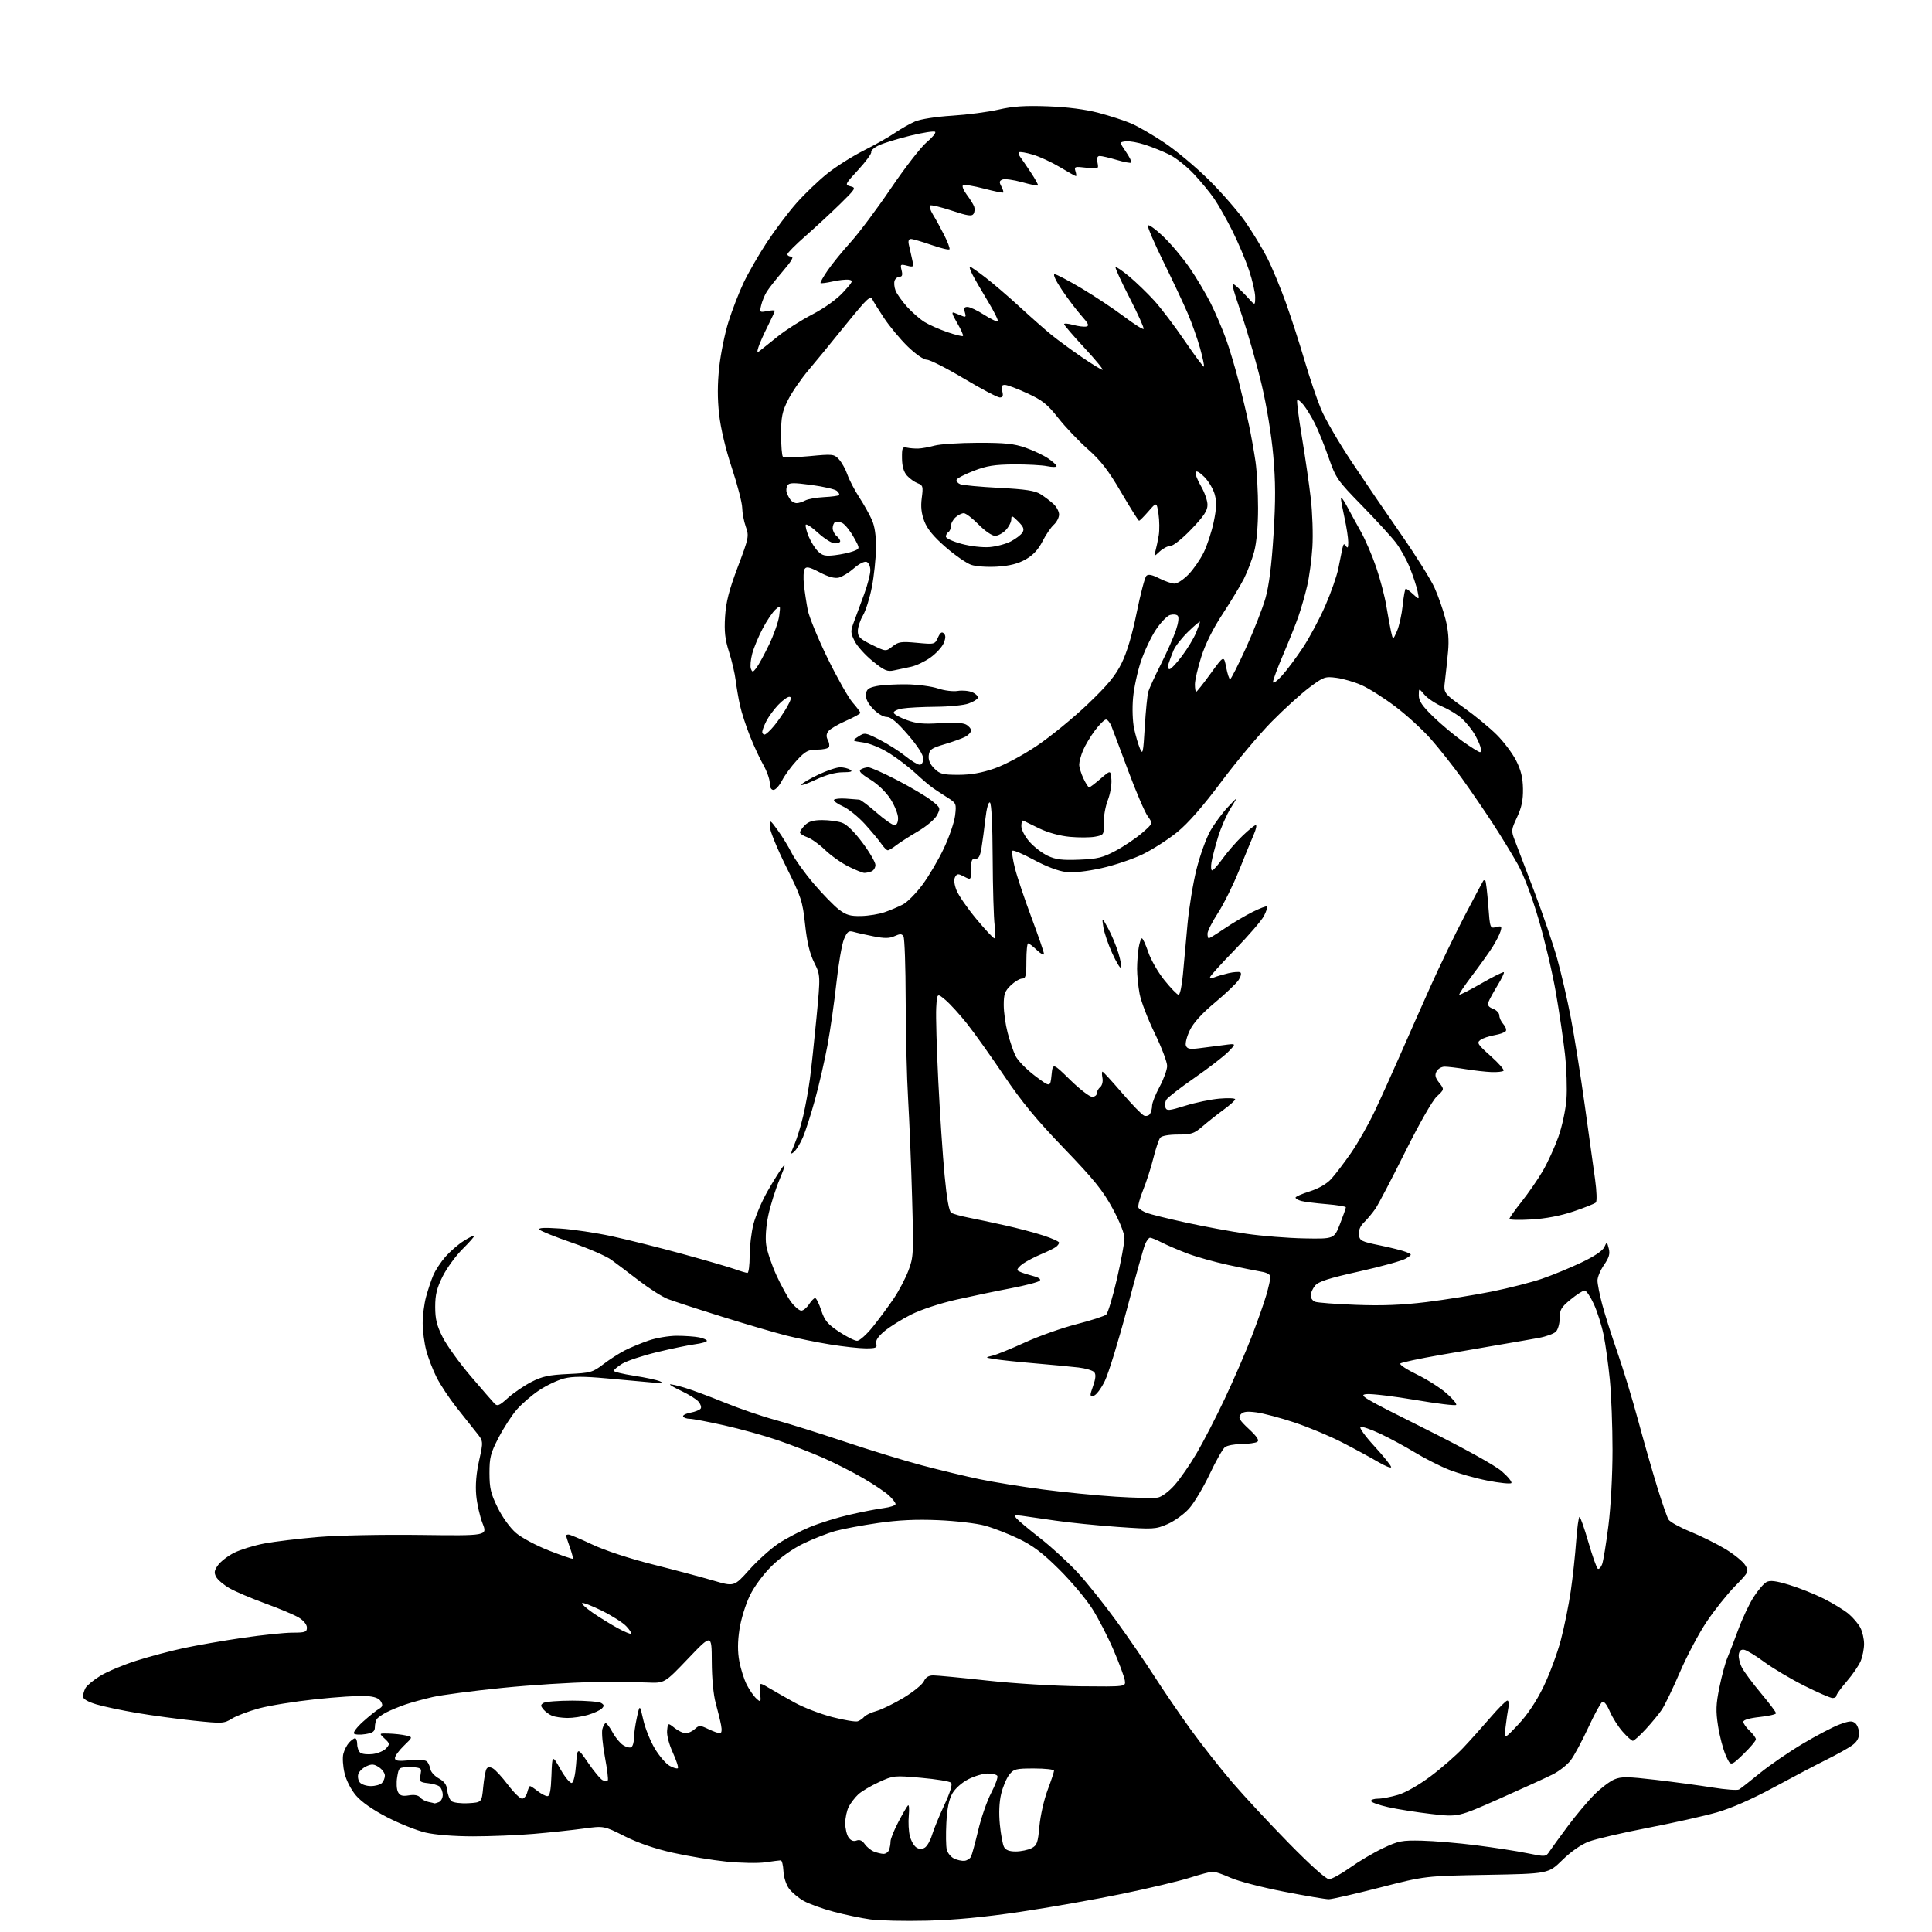 <?xml version="1.0" encoding="UTF-8" standalone="no"?>
<svg 
  version="1.1" 
  xmlns="http://www.w3.org/2000/svg" 
  xmlns:xlink="http://www.w3.org/1999/xlink" 
  xmlns:svg="http://www.w3.org/2000/svg"
  xmlns:rdf="http://www.w3.org/1999/02/22-rdf-syntax-ns#"
  xmlns:cc="http://creativecommons.org/ns#"
  xmlns:dc="http://purl.org/dc/elements/1.1/"
  viewBox="0 0 768 768"
  width="768"
  height="768"
>
<style>svg {background-color: white; }</style>"
<path stroke="none" fill="black" fill-rule="evenodd" d="M368.50,763.50C359.70,763.72 349.57,763.49 346.00,763.00C342.43,762.51 335.84,761.13 331.37,759.94C326.90,758.76 321.55,756.82 319.47,755.64C317.39,754.46 314.78,752.27 313.66,750.77C312.50,749.20 311.54,746.20 311.43,743.77C311.31,741.42 310.83,739.51 310.36,739.52C309.89,739.53 307.14,739.88 304.25,740.30C301.37,740.72 294.39,740.60 288.75,740.02C283.11,739.44 273.55,737.86 267.50,736.51C260.34,734.91 253.63,732.61 248.28,729.92C240.07,725.78 240.07,725.78 231.78,726.91C227.23,727.53 218.32,728.48 212.00,729.01C205.68,729.55 194.88,729.98 188.00,729.98C180.40,729.97 173.00,729.38 169.12,728.47C165.62,727.64 158.75,724.90 153.86,722.37C148.27,719.49 143.70,716.30 141.56,713.80C139.56,711.46 137.67,707.80 136.97,704.89C136.32,702.18 136.10,698.74 136.47,697.23C136.85,695.73 137.87,693.71 138.73,692.75C139.60,691.79 140.69,691.00 141.15,691.00C141.62,691.00 142.00,692.07 142.00,693.38C142.00,694.69 142.56,696.20 143.25,696.74C143.94,697.28 146.16,697.51 148.19,697.26C150.22,697.00 152.61,695.99 153.50,695.00C155.02,693.33 154.97,693.05 152.88,691.10C150.62,689.00 150.62,689.00 154.56,689.12C156.73,689.18 159.77,689.52 161.31,689.87C164.13,690.50 164.13,690.50 160.56,693.95C158.60,695.84 157.00,698.04 157.00,698.84C157.00,699.99 158.18,700.17 162.96,699.74C166.86,699.38 169.24,699.60 169.85,700.35C170.36,700.98 170.95,702.36 171.14,703.42C171.34,704.47 172.85,706.08 174.50,706.99C176.67,708.19 177.59,709.51 177.81,711.75C177.98,713.46 178.73,715.36 179.48,715.98C180.23,716.61 183.21,716.97 186.17,716.81C191.50,716.50 191.50,716.50 192.08,710.43C192.40,707.09 192.99,703.82 193.39,703.17C193.89,702.37 194.69,702.30 195.90,702.95C196.88,703.47 199.57,706.40 201.88,709.45C204.18,712.50 206.72,715.00 207.51,715.00C208.31,715.00 209.24,713.88 209.59,712.50C209.93,711.12 210.43,710.00 210.70,710.00C210.97,710.00 212.33,710.90 213.73,712.00C215.13,713.10 216.87,714.00 217.59,714.00C218.56,714.00 219.00,711.79 219.21,705.75C219.50,697.50 219.50,697.50 222.80,703.32C224.61,706.52 226.64,708.96 227.30,708.74C228.01,708.50 228.70,705.53 229.00,701.42C229.50,694.50 229.50,694.50 233.83,700.81C236.21,704.28 238.82,707.38 239.62,707.69C240.43,707.99 241.32,708.02 241.60,707.74C241.88,707.46 241.37,703.30 240.47,698.50C239.57,693.71 239.11,688.71 239.44,687.39C239.77,686.08 240.38,685.00 240.79,685.00C241.21,685.00 242.42,686.63 243.50,688.62C244.57,690.62 246.45,692.91 247.68,693.71C248.91,694.51 250.38,694.88 250.96,694.53C251.53,694.17 252.00,692.58 252.00,690.99C252.00,689.40 252.52,685.71 253.16,682.80C254.32,677.50 254.32,677.50 255.70,683.61C256.45,686.97 258.52,692.13 260.29,695.07C262.05,698.02 264.71,701.11 266.19,701.94C267.67,702.77 269.14,703.19 269.46,702.88C269.77,702.56 268.87,699.77 267.45,696.67C265.94,693.37 265.00,689.74 265.19,687.92C265.50,684.80 265.50,684.80 268.16,686.90C269.62,688.05 271.61,689.00 272.58,689.00C273.55,689.00 275.18,688.25 276.19,687.33C277.92,685.76 278.27,685.76 281.56,687.33C283.49,688.25 285.56,689.00 286.16,689.00C286.86,689.00 287.04,687.82 286.64,685.75C286.30,683.96 285.34,680.04 284.51,677.03C283.60,673.75 282.98,667.16 282.95,660.53C282.90,649.50 282.90,649.50 273.54,659.31C264.18,669.12 264.18,669.12 257.34,668.83C253.58,668.67 243.75,668.60 235.50,668.69C227.25,668.78 211.05,669.81 199.50,670.98C187.95,672.15 175.58,673.78 172.02,674.59C168.45,675.41 163.58,676.74 161.19,677.55C158.80,678.37 155.42,679.76 153.67,680.65C151.93,681.55 150.17,682.78 149.77,683.39C149.36,684.00 149.02,685.45 149.02,686.62C149.00,688.29 148.21,688.87 145.27,689.34C143.22,689.68 141.18,689.58 140.74,689.14C140.29,688.69 141.88,686.56 144.28,684.41C146.67,682.26 149.50,679.98 150.57,679.35C152.13,678.43 152.29,677.85 151.40,676.35C150.62,675.04 148.87,674.41 145.40,674.18C142.70,674.01 133.75,674.59 125.50,675.47C117.25,676.35 107.13,677.98 103.02,679.09C98.91,680.21 94.05,682.04 92.22,683.17C89.04,685.14 88.39,685.17 77.20,684.01C70.76,683.34 60.55,681.96 54.50,680.94C48.45,679.92 41.14,678.37 38.25,677.50C34.90,676.49 33.00,675.37 33.00,674.40C33.00,673.56 33.44,672.04 33.98,671.03C34.53,670.02 37.17,667.84 39.86,666.18C42.54,664.53 48.96,661.83 54.12,660.18C59.28,658.54 67.78,656.27 73.00,655.15C78.22,654.03 88.80,652.19 96.50,651.06C104.20,649.93 113.09,649.01 116.25,649.01C121.35,649.00 122.00,648.77 122.00,646.99C122.00,645.79 120.70,644.18 118.79,643.02C117.03,641.95 111.07,639.43 105.54,637.43C100.02,635.42 93.60,632.69 91.27,631.36C88.94,630.03 86.53,628.00 85.92,626.84C85.02,625.16 85.17,624.24 86.70,622.13C87.75,620.68 90.63,618.48 93.10,617.24C95.58,616.00 100.95,614.34 105.05,613.56C109.15,612.79 118.80,611.62 126.50,610.98C134.38,610.32 152.14,609.96 167.14,610.16C193.78,610.50 193.78,610.50 191.83,605.58C190.77,602.87 189.63,597.87 189.31,594.47C188.93,590.34 189.31,585.72 190.45,580.59C192.16,572.90 192.16,572.90 189.33,569.39C187.77,567.46 184.19,562.95 181.37,559.36C178.55,555.78 175.04,550.46 173.56,547.54C172.09,544.62 170.24,539.82 169.45,536.87C168.67,533.92 168.02,529.02 168.02,526.00C168.02,522.98 168.63,518.25 169.37,515.50C170.12,512.75 171.40,508.89 172.24,506.93C173.07,504.96 175.25,501.65 177.08,499.56C178.92,497.47 182.16,494.66 184.30,493.31C186.44,491.96 188.34,491.01 188.54,491.20C188.73,491.39 186.65,493.77 183.91,496.49C181.18,499.20 177.61,504.10 175.97,507.37C173.64,512.04 173.00,514.65 173.00,519.50C173.00,524.37 173.63,526.94 175.98,531.59C177.62,534.84 182.61,541.77 187.07,547.00C191.54,552.23 195.80,557.14 196.54,557.91C197.70,559.12 198.48,558.80 201.91,555.70C204.12,553.70 208.31,550.85 211.21,549.35C215.55,547.12 218.18,546.55 225.91,546.19C234.77,545.77 235.57,545.55 239.81,542.32C242.28,540.43 246.12,537.96 248.35,536.82C250.58,535.68 254.86,533.91 257.86,532.88C260.86,531.84 265.89,531.00 269.03,531.00C272.18,531.00 276.16,531.28 277.88,531.62C279.59,531.97 281.00,532.59 281.00,533.00C281.00,533.41 278.86,534.03 276.25,534.37C273.64,534.72 266.81,536.14 261.07,537.53C255.34,538.92 249.15,540.98 247.32,542.11C245.50,543.24 244.00,544.50 244.00,544.91C244.00,545.32 247.64,546.21 252.09,546.89C256.54,547.57 261.15,548.56 262.34,549.09C263.92,549.79 263.01,549.91 259.00,549.55C255.97,549.28 247.95,548.55 241.16,547.93C231.91,547.09 227.67,547.10 224.25,547.96C221.73,548.59 217.26,550.71 214.32,552.66C211.38,554.61 207.37,558.08 205.40,560.36C203.43,562.63 200.18,567.65 198.19,571.50C195.01,577.64 194.56,579.38 194.57,585.60C194.58,591.58 195.09,593.75 197.83,599.31C199.74,603.18 202.76,607.35 205.14,609.39C207.37,611.30 213.27,614.44 218.29,616.40C223.30,618.35 227.53,619.80 227.71,619.63C227.88,619.45 227.34,617.39 226.51,615.03C225.68,612.68 225.00,610.58 225.00,610.37C225.00,610.17 225.46,610.00 226.02,610.00C226.58,610.00 230.81,611.78 235.43,613.96C240.46,616.34 250.15,619.53 259.66,621.93C268.37,624.13 279.18,627.01 283.67,628.33C291.84,630.72 291.84,630.72 297.86,624.00C301.17,620.30 306.39,615.61 309.45,613.57C312.52,611.54 318.15,608.59 321.97,607.01C325.80,605.43 332.88,603.23 337.71,602.12C342.55,601.01 348.64,599.82 351.25,599.49C353.86,599.15 356.00,598.43 356.00,597.89C356.00,597.35 354.82,595.81 353.38,594.48C351.94,593.14 347.33,590.05 343.13,587.60C338.93,585.15 331.72,581.49 327.09,579.46C322.47,577.44 314.37,574.30 309.09,572.49C303.82,570.68 294.27,568.03 287.88,566.60C281.49,565.17 275.33,564.00 274.19,564.00C273.05,564.00 271.87,563.60 271.57,563.11C271.27,562.62 272.57,561.93 274.47,561.57C276.37,561.21 278.21,560.46 278.56,559.90C278.91,559.33 278.48,558.08 277.60,557.11C276.72,556.14 273.75,554.29 271.00,553.00C268.25,551.71 266.15,550.51 266.33,550.33C266.51,550.15 269.06,550.72 272.00,551.59C274.94,552.47 282.10,555.12 287.92,557.50C293.74,559.88 302.77,562.98 308.00,564.40C313.23,565.82 325.60,569.69 335.50,573.01C345.40,576.33 359.35,580.60 366.50,582.50C373.65,584.40 384.00,586.89 389.50,588.03C395.00,589.17 406.25,590.99 414.50,592.08C422.75,593.17 435.80,594.46 443.50,594.95C451.20,595.44 458.75,595.59 460.27,595.30C461.86,594.99 464.73,592.85 466.98,590.28C469.15,587.82 473.08,582.14 475.71,577.65C478.34,573.17 483.37,563.42 486.87,556.00C490.37,548.58 495.15,537.55 497.49,531.50C499.83,525.45 502.47,517.96 503.37,514.85C504.27,511.74 505.00,508.49 505.00,507.64C505.00,506.62 503.71,505.88 501.25,505.48C499.19,505.14 493.23,503.93 488.00,502.79C482.77,501.65 475.65,499.65 472.16,498.34C468.68,497.02 464.08,495.06 461.95,493.98C459.82,492.89 457.67,492.00 457.16,492.00C456.66,492.00 455.75,493.24 455.14,494.75C454.53,496.26 451.30,507.83 447.96,520.46C444.61,533.09 440.67,545.91 439.19,548.96C437.71,552.01 435.72,554.64 434.77,554.82C433.16,555.12 433.15,554.84 434.53,550.93C435.56,547.98 435.70,546.34 434.98,545.47C434.41,544.78 431.59,543.94 428.72,543.60C425.85,543.26 418.11,542.53 411.53,541.97C404.95,541.41 397.75,540.65 395.53,540.29C391.50,539.62 391.50,539.62 394.50,538.91C396.15,538.52 402.00,536.14 407.50,533.62C413.00,531.11 422.23,527.84 428.00,526.37C433.77,524.89 439.06,523.18 439.74,522.56C440.43,521.95 442.33,515.61 443.98,508.47C445.63,501.34 446.98,494.06 446.99,492.29C447.00,490.34 445.14,485.65 442.25,480.33C438.38,473.21 434.81,468.80 422.98,456.51C412.02,445.14 406.14,438.00 399.04,427.47C393.86,419.79 387.28,410.54 384.40,406.91C381.53,403.29 377.67,399.06 375.84,397.51C372.50,394.70 372.50,394.70 372.16,400.60C371.97,403.84 372.35,417.01 372.99,429.85C373.63,442.69 374.75,459.51 375.49,467.23C376.38,476.66 377.26,481.55 378.16,482.11C378.90,482.57 381.98,483.43 385.00,484.02C388.02,484.61 394.55,486.00 399.50,487.10C404.45,488.19 411.31,490.01 414.75,491.13C418.19,492.25 421.00,493.52 421.00,493.96C421.00,494.40 420.44,495.17 419.75,495.69C419.06,496.20 416.48,497.47 414.00,498.51C411.52,499.54 408.26,501.24 406.74,502.27C405.22,503.31 404.20,504.51 404.47,504.95C404.74,505.39 407.07,506.28 409.63,506.93C412.77,507.72 413.97,508.43 413.29,509.11C412.73,509.67 407.60,511.01 401.89,512.10C396.18,513.18 386.42,515.22 380.21,516.62C373.74,518.08 366.06,520.61 362.21,522.55C358.52,524.40 353.78,527.35 351.67,529.10C349.03,531.29 347.99,532.86 348.33,534.14C348.75,535.76 348.21,536.00 344.16,536.00C341.60,535.99 335.23,535.30 330.00,534.45C324.77,533.61 316.90,532.00 312.50,530.89C308.10,529.77 296.62,526.41 287.00,523.40C277.38,520.40 267.70,517.24 265.50,516.39C263.30,515.54 258.18,512.29 254.11,509.17C250.05,506.05 245.07,502.29 243.03,500.81C241.00,499.33 233.97,496.27 227.42,494.01C220.87,491.76 215.06,489.42 214.50,488.83C213.79,488.05 216.13,487.92 222.70,488.36C227.76,488.69 236.99,490.08 243.20,491.42C249.42,492.77 261.93,495.90 271.00,498.38C280.07,500.86 289.47,503.59 291.88,504.44C294.28,505.30 296.64,506.00 297.13,506.00C297.61,506.00 298.00,502.94 298.00,499.21C298.00,495.48 298.69,489.77 299.53,486.53C300.38,483.29 302.88,477.46 305.09,473.57C307.30,469.68 309.98,465.38 311.04,464.00C312.42,462.20 312.10,463.55 309.91,468.82C308.23,472.85 306.20,479.32 305.39,483.21C304.50,487.50 304.18,492.08 304.58,494.88C304.94,497.42 306.77,502.84 308.64,506.93C310.51,511.01 313.17,515.85 314.57,517.68C315.96,519.51 317.74,521.00 318.53,521.00C319.31,521.00 320.69,519.88 321.59,518.50C322.49,517.12 323.59,516.00 324.03,516.00C324.48,516.00 325.57,518.20 326.46,520.89C327.81,524.96 329.00,526.38 333.53,529.39C336.52,531.37 339.76,533.00 340.73,533.00C341.71,532.99 344.52,530.47 347.00,527.38C349.48,524.29 353.17,519.29 355.22,516.27C357.27,513.25 359.91,508.24 361.09,505.14C363.14,499.74 363.20,498.48 362.57,476.00C362.21,463.07 361.49,445.52 360.99,437.00C360.48,428.48 360.04,410.70 360.02,397.50C359.99,384.30 359.60,372.91 359.14,372.20C358.48,371.16 357.79,371.14 355.63,372.12C353.57,373.06 351.63,373.08 347.23,372.21C344.08,371.59 340.49,370.79 339.25,370.42C337.35,369.87 336.76,370.33 335.49,373.37C334.66,375.36 333.31,383.17 332.49,390.74C331.66,398.31 330.07,409.45 328.95,415.50C327.82,421.55 325.60,431.25 324.00,437.04C322.41,442.84 320.24,449.60 319.19,452.06C318.14,454.52 316.52,457.15 315.61,457.91C314.15,459.12 314.17,458.76 315.82,454.89C316.85,452.48 318.42,447.35 319.31,443.50C320.21,439.65 321.39,433.12 321.94,429.00C322.50,424.88 323.67,413.89 324.56,404.60C326.17,387.69 326.17,387.69 323.64,382.60C321.86,379.01 320.80,374.54 320.04,367.50C319.04,358.18 318.52,356.62 312.48,344.48C308.92,337.31 306.00,330.16 306.00,328.58C306.00,325.72 306.03,325.74 309.21,330.10C310.97,332.52 313.46,336.59 314.74,339.14C316.02,341.68 319.96,347.16 323.49,351.30C327.03,355.45 331.52,360.06 333.48,361.55C336.39,363.77 337.99,364.24 342.37,364.14C345.30,364.07 349.52,363.38 351.74,362.59C353.96,361.81 357.19,360.44 358.92,359.54C360.65,358.65 364.14,355.12 366.68,351.71C369.22,348.29 373.05,341.79 375.19,337.25C377.34,332.72 379.35,326.83 379.67,324.17C380.22,319.52 380.11,319.26 376.87,317.20C375.02,316.03 372.38,314.29 371.00,313.35C369.62,312.41 366.48,309.74 364.00,307.42C361.52,305.10 356.87,301.54 353.64,299.50C350.24,297.35 345.87,295.53 343.20,295.15C338.60,294.49 338.60,294.49 341.21,292.78C343.72,291.13 344.00,291.18 349.65,294.05C352.87,295.69 357.45,298.60 359.83,300.51C362.21,302.43 364.80,304.00 365.58,304.00C366.42,304.00 367.00,303.00 367.00,301.56C367.00,300.01 364.78,296.54 360.91,292.06C356.57,287.03 354.14,285.00 352.46,285.00C351.10,285.00 348.81,283.63 347.03,281.75C344.98,279.58 344.05,277.67 344.23,276.01C344.45,273.98 345.24,273.38 348.50,272.72C350.70,272.28 356.07,271.97 360.43,272.03C364.80,272.10 370.39,272.84 372.87,273.68C375.39,274.53 378.85,274.96 380.75,274.65C382.61,274.35 385.24,274.61 386.59,275.22C387.95,275.84 388.89,276.83 388.70,277.42C388.51,278.02 386.81,279.04 384.92,279.69C383.04,280.35 377.23,280.92 372.00,280.95C366.77,280.99 360.80,281.30 358.71,281.65C356.61,282.00 355.08,282.77 355.28,283.39C355.47,284.00 357.85,285.30 360.57,286.27C364.42,287.65 367.30,287.91 373.72,287.47C378.83,287.12 382.71,287.31 383.97,287.99C385.09,288.58 386.00,289.65 386.00,290.37C386.00,291.08 384.99,292.20 383.75,292.86C382.51,293.52 378.80,294.86 375.50,295.84C370.28,297.38 369.46,297.95 369.19,300.28C368.97,302.10 369.68,303.77 371.39,305.48C373.61,307.70 374.76,308.00 380.97,308.00C385.93,308.00 390.20,307.25 395.27,305.49C399.47,304.03 406.60,300.22 412.26,296.40C417.63,292.78 426.67,285.38 432.35,279.96C440.35,272.32 443.40,268.63 445.89,263.57C447.99,259.31 450.06,252.35 451.85,243.52C453.37,236.08 455.09,229.51 455.68,228.92C456.45,228.15 457.92,228.43 460.84,229.92C463.08,231.06 465.82,232.00 466.91,232.00C468.01,232.00 470.50,230.35 472.45,228.34C474.41,226.33 477.13,222.39 478.51,219.58C479.88,216.77 481.67,211.32 482.47,207.48C483.58,202.21 483.68,199.54 482.89,196.59C482.31,194.44 480.45,191.29 478.75,189.60C476.87,187.72 475.51,186.98 475.26,187.71C475.04,188.37 476.02,190.88 477.43,193.29C478.84,195.70 480.00,199.02 480.00,200.67C480.00,202.99 478.56,205.18 473.62,210.33C470.06,214.06 466.39,217.00 465.31,217.00C464.25,217.00 462.32,217.99 461.02,219.20C458.66,221.39 458.66,221.39 459.33,218.95C459.70,217.60 460.28,214.83 460.62,212.80C460.96,210.76 460.91,206.93 460.52,204.30C459.79,199.50 459.79,199.50 456.54,203.25C454.75,205.31 453.07,207.00 452.79,207.00C452.52,207.00 449.32,201.92 445.69,195.71C440.58,186.98 437.58,183.10 432.43,178.55C428.77,175.32 423.48,169.75 420.67,166.17C416.38,160.71 414.39,159.13 408.34,156.33C404.38,154.50 400.38,153.00 399.46,153.00C398.17,153.00 397.93,153.58 398.41,155.50C398.89,157.40 398.65,158.00 397.41,158.00C396.51,158.00 390.12,154.62 383.21,150.50C376.29,146.37 369.65,143.00 368.45,143.00C367.17,143.00 364.02,140.82 360.85,137.75C357.87,134.86 353.58,129.70 351.31,126.27C349.04,122.85 346.95,119.47 346.66,118.77C346.31,117.92 345.22,118.51 343.32,120.58C341.77,122.27 337.46,127.45 333.75,132.08C330.04,136.71 324.53,143.43 321.50,147.00C318.48,150.57 314.76,155.97 313.25,159.00C310.92,163.65 310.50,165.76 310.50,172.66C310.50,177.15 310.82,181.15 311.21,181.54C311.60,181.94 316.32,181.84 321.70,181.33C331.06,180.44 331.55,180.49 333.49,182.59C334.60,183.79 336.12,186.51 336.85,188.63C337.59,190.76 339.70,194.82 341.54,197.65C343.39,200.49 345.66,204.54 346.59,206.65C347.74,209.25 348.27,212.94 348.21,218.00C348.16,222.12 347.43,229.04 346.58,233.38C345.74,237.71 344.14,242.80 343.02,244.68C341.91,246.57 341.00,249.34 341.00,250.85C341.00,253.17 341.83,253.99 346.57,256.31C352.13,259.04 352.13,259.04 354.78,256.96C357.13,255.11 358.26,254.95 364.51,255.53C371.53,256.19 371.60,256.17 372.84,253.45C373.75,251.45 374.40,251.00 375.19,251.79C375.99,252.59 375.96,253.66 375.11,255.69C374.46,257.24 372.08,259.81 369.83,261.41C367.58,263.01 364.11,264.65 362.12,265.06C360.13,265.46 357.11,266.11 355.40,266.49C352.73,267.09 351.57,266.60 346.90,262.82C343.93,260.41 340.70,256.82 339.72,254.83C338.05,251.43 338.04,250.95 339.58,246.86C340.49,244.46 342.29,239.57 343.59,236.00C344.89,232.43 345.96,228.25 345.97,226.72C345.99,225.15 345.35,223.69 344.50,223.36C343.64,223.03 341.52,224.09 339.48,225.88C337.55,227.58 334.85,229.25 333.49,229.59C331.81,230.01 329.35,229.35 325.86,227.52C321.77,225.38 320.55,225.11 319.87,226.17C319.41,226.90 319.28,229.75 319.58,232.50C319.89,235.25 320.57,239.75 321.10,242.50C321.64,245.25 325.18,253.87 328.98,261.66C332.79,269.44 337.27,277.38 338.95,279.29C340.63,281.20 342.00,283.05 342.00,283.39C342.00,283.74 339.41,285.16 336.25,286.55C333.09,287.93 329.95,289.79 329.29,290.67C328.44,291.80 328.38,292.84 329.08,294.16C329.64,295.19 329.82,296.48 329.49,297.02C329.15,297.56 327.04,298.00 324.79,298.00C321.26,298.00 320.15,298.58 316.75,302.25C314.58,304.59 311.94,308.19 310.88,310.25C309.83,312.31 308.29,314.00 307.48,314.00C306.54,314.00 306.00,313.01 305.99,311.25C305.98,309.74 304.84,306.52 303.46,304.10C302.08,301.69 299.68,296.51 298.12,292.60C296.56,288.70 294.79,283.25 294.18,280.50C293.56,277.75 292.79,273.25 292.45,270.50C292.12,267.75 290.92,262.63 289.80,259.13C288.22,254.19 287.86,251.05 288.23,245.13C288.60,239.29 289.78,234.66 293.28,225.38C297.68,213.71 297.80,213.11 296.47,209.38C295.71,207.25 295.07,203.88 295.04,201.90C295.02,199.91 293.17,192.79 290.94,186.06C288.45,178.55 286.49,170.33 285.87,164.75C285.17,158.50 285.18,152.63 285.91,145.93C286.49,140.58 288.15,132.44 289.60,127.85C291.05,123.26 293.74,116.30 295.59,112.39C297.44,108.49 301.59,101.29 304.80,96.39C308.02,91.50 313.31,84.48 316.57,80.78C319.83,77.09 325.38,71.77 328.89,68.97C332.40,66.17 338.93,62.05 343.39,59.81C347.85,57.57 353.42,54.42 355.76,52.81C358.10,51.20 361.70,49.17 363.76,48.28C365.93,47.35 372.11,46.38 378.50,45.98C384.55,45.60 392.88,44.51 397.00,43.55C402.68,42.24 407.41,41.93 416.50,42.26C424.31,42.55 431.35,43.45 436.67,44.85C441.16,46.03 447.01,47.93 449.66,49.07C452.31,50.20 458.22,53.62 462.79,56.67C467.37,59.71 475.28,66.32 480.38,71.35C485.48,76.38 492.03,83.88 494.92,88.00C497.81,92.12 501.78,98.65 503.74,102.50C505.69,106.35 509.03,114.38 511.16,120.34C513.29,126.31 516.64,136.66 518.60,143.34C520.56,150.03 523.49,158.71 525.12,162.63C526.75,166.55 532.25,176.00 537.33,183.63C542.41,191.26 551.30,204.30 557.09,212.61C562.87,220.92 568.80,230.40 570.27,233.68C571.74,236.95 573.69,242.52 574.59,246.05C575.73,250.51 576.05,254.46 575.63,258.98C575.30,262.57 574.75,267.75 574.41,270.50C573.79,275.50 573.79,275.50 581.91,281.32C586.38,284.51 592.28,289.38 595.03,292.13C597.78,294.88 601.22,299.46 602.67,302.31C604.60,306.11 605.34,309.12 605.41,313.57C605.48,318.06 604.86,321.00 603.05,324.87C600.68,329.95 600.66,330.23 602.24,334.30C603.13,336.61 606.60,345.70 609.94,354.50C613.29,363.30 617.35,375.23 618.98,381.00C620.60,386.77 623.08,397.49 624.47,404.80C625.87,412.12 628.34,427.64 629.96,439.30C631.58,450.96 633.43,464.25 634.07,468.83C634.72,473.53 634.85,477.54 634.37,478.02C633.89,478.48 629.90,480.08 625.50,481.56C620.31,483.31 614.43,484.43 608.75,484.76C603.94,485.05 600.00,484.94 600.00,484.53C600.00,484.12 602.20,481.02 604.89,477.64C607.57,474.26 611.34,468.80 613.27,465.50C615.19,462.20 617.96,456.15 619.43,452.06C620.93,447.86 622.35,441.33 622.68,437.03C623.00,432.86 622.73,424.73 622.09,418.97C621.44,413.21 619.81,402.16 618.46,394.42C617.11,386.67 614.03,373.62 611.61,365.42C608.92,356.28 605.70,347.79 603.29,343.50C601.13,339.65 596.73,332.45 593.51,327.50C590.30,322.55 584.76,314.45 581.20,309.50C577.64,304.55 572.04,297.46 568.76,293.74C565.47,290.02 559.12,284.22 554.64,280.84C550.16,277.46 544.17,273.65 541.32,272.39C538.47,271.12 533.97,269.80 531.31,269.45C526.73,268.84 526.18,269.03 520.49,273.29C517.20,275.75 510.45,281.88 505.50,286.90C500.55,291.92 491.55,302.65 485.50,310.75C478.18,320.54 472.33,327.24 468.00,330.76C464.43,333.67 458.28,337.62 454.35,339.55C450.41,341.47 442.99,343.98 437.85,345.11C431.89,346.43 426.76,346.98 423.70,346.63C420.77,346.29 415.83,344.42 411.01,341.82C406.66,339.47 402.83,337.84 402.48,338.19C402.13,338.54 402.57,341.68 403.46,345.16C404.34,348.65 407.31,357.47 410.04,364.77C412.77,372.06 415.00,378.56 415.00,379.20C415.00,379.85 413.74,379.16 412.20,377.69C410.65,376.21 409.08,375.00 408.70,375.00C408.31,375.00 408.00,378.15 408.00,382.00C408.00,387.91 407.74,389.00 406.30,389.00C405.37,389.00 403.35,390.21 401.80,391.69C399.45,393.94 399.00,395.19 399.00,399.48C399.00,402.28 399.69,407.22 400.53,410.45C401.37,413.68 402.77,417.82 403.64,419.66C404.52,421.50 407.99,425.08 411.36,427.62C417.50,432.24 417.50,432.24 418.00,427.37C418.50,422.50 418.50,422.50 425.39,429.25C429.18,432.96 433.12,436.00 434.14,436.00C435.16,436.00 436.00,435.38 436.00,434.62C436.00,433.86 436.61,432.74 437.36,432.12C438.13,431.47 438.51,429.91 438.24,428.49C437.98,427.12 437.99,426.00 438.26,426.00C438.54,426.00 442.02,429.80 446.01,434.44C449.99,439.09 453.95,443.15 454.80,443.48C455.65,443.80 456.71,443.49 457.15,442.78C457.60,442.08 457.98,440.60 457.98,439.50C457.99,438.40 459.33,435.02 460.96,432.00C462.59,428.98 463.94,425.26 463.96,423.74C463.98,422.22 461.76,416.37 459.02,410.73C456.28,405.10 453.58,398.07 453.02,395.11C452.46,392.15 452.00,387.65 452.01,385.11C452.02,382.58 452.30,378.81 452.64,376.75C452.98,374.69 453.56,373.00 453.92,373.00C454.29,373.00 455.43,375.48 456.46,378.50C457.48,381.53 460.39,386.57 462.91,389.70C465.44,392.83 467.95,395.42 468.50,395.45C469.05,395.48 469.82,391.90 470.22,387.50C470.62,383.10 471.43,374.10 472.04,367.50C472.64,360.90 474.26,351.00 475.64,345.50C477.02,340.00 479.50,333.14 481.14,330.26C482.79,327.38 485.95,323.11 488.16,320.76C492.19,316.50 492.19,316.50 489.22,321.25C487.59,323.86 485.33,329.03 484.19,332.75C483.06,336.46 481.89,340.96 481.59,342.75C481.29,344.54 481.41,346.00 481.86,346.00C482.30,346.00 484.19,343.86 486.07,341.26C487.94,338.65 491.47,334.60 493.92,332.26C496.36,329.91 498.73,328.00 499.19,328.00C499.65,328.00 499.29,329.69 498.39,331.75C497.49,333.81 494.86,340.23 492.55,346.00C490.23,351.77 486.46,359.38 484.17,362.91C481.88,366.43 480.00,370.14 480.00,371.16C480.00,372.17 480.23,373.00 480.51,373.00C480.79,373.00 483.61,371.25 486.76,369.12C489.92,366.98 494.91,364.02 497.85,362.55C500.79,361.07 503.41,360.08 503.67,360.34C503.93,360.60 503.38,362.29 502.45,364.10C501.52,365.90 496.31,371.95 490.88,377.53C485.44,383.11 481.00,388.03 481.00,388.45C481.00,388.87 481.79,388.89 482.75,388.49C483.71,388.09 486.22,387.36 488.31,386.86C490.41,386.37 492.54,386.22 493.05,386.53C493.57,386.85 493.26,388.20 492.36,389.57C491.47,390.93 487.24,394.97 482.95,398.54C477.77,402.86 474.43,406.55 472.98,409.54C471.78,412.02 471.08,414.77 471.42,415.66C471.92,416.95 472.97,417.16 476.77,416.68C479.37,416.36 483.75,415.79 486.50,415.43C491.50,414.76 491.50,414.76 488.31,418.05C486.56,419.85 480.53,424.52 474.90,428.42C469.27,432.31 464.22,436.23 463.68,437.11C463.13,438.00 462.95,439.43 463.28,440.28C463.80,441.64 464.75,441.55 471.19,439.54C475.21,438.28 481.31,437.02 484.75,436.72C488.19,436.43 491.00,436.54 491.00,436.98C491.00,437.41 488.93,439.28 486.40,441.13C483.87,442.98 480.11,445.96 478.03,447.75C474.68,450.64 473.59,451.00 468.25,451.00C464.66,451.00 461.83,451.50 461.22,452.25C460.66,452.94 459.43,456.58 458.49,460.34C457.56,464.10 455.70,469.86 454.37,473.14C453.03,476.42 452.22,479.55 452.57,480.11C452.91,480.67 454.39,481.58 455.85,482.15C457.31,482.71 464.35,484.45 471.50,486.01C478.65,487.57 489.46,489.56 495.53,490.45C501.59,491.33 511.91,492.15 518.45,492.28C530.35,492.50 530.35,492.50 532.67,486.54C533.95,483.26 535.00,480.29 535.00,479.93C535.00,479.58 531.51,479.01 527.25,478.66C522.99,478.31 518.49,477.74 517.25,477.40C516.01,477.05 515.00,476.45 515.00,476.07C515.00,475.68 517.54,474.56 520.64,473.59C524.16,472.48 527.38,470.62 529.18,468.65C530.77,466.92 534.31,462.27 537.04,458.33C539.77,454.39 543.99,446.96 546.42,441.83C548.85,436.70 553.39,426.65 556.52,419.50C559.65,412.35 565.13,399.98 568.70,392.00C572.27,384.02 578.37,371.43 582.25,364.00C586.13,356.57 589.46,350.31 589.65,350.08C589.84,349.85 590.20,349.87 590.45,350.11C590.69,350.36 591.21,354.74 591.60,359.85C592.29,369.06 592.32,369.14 594.73,368.53C596.89,367.99 597.08,368.18 596.48,370.21C596.11,371.47 594.66,374.30 593.27,376.50C591.87,378.70 588.25,383.77 585.21,387.77C582.18,391.76 579.88,395.19 580.10,395.39C580.32,395.59 584.29,393.56 588.93,390.89C593.57,388.22 597.56,386.23 597.80,386.47C598.04,386.70 596.91,389.06 595.30,391.70C593.69,394.34 592.07,397.30 591.70,398.28C591.22,399.59 591.70,400.32 593.52,401.01C594.88,401.53 596.00,402.71 596.00,403.65C596.00,404.58 596.72,406.14 597.60,407.11C598.48,408.08 598.92,409.31 598.59,409.85C598.26,410.39 596.23,411.12 594.09,411.49C591.94,411.85 589.42,412.71 588.48,413.39C586.95,414.51 587.37,415.17 592.57,419.80C595.76,422.64 598.06,425.27 597.68,425.65C597.31,426.02 595.15,426.26 592.88,426.17C590.61,426.08 586.00,425.56 582.63,425.01C579.26,424.46 575.50,424.01 574.29,424.01C573.07,424.00 571.61,424.85 571.06,425.89C570.28,427.35 570.52,428.40 572.11,430.41C574.17,433.04 574.17,433.04 571.17,435.84C569.40,437.50 564.19,446.63 558.53,457.99C553.23,468.63 547.95,478.72 546.79,480.42C545.63,482.11 543.61,484.55 542.29,485.84C540.70,487.39 539.99,489.07 540.19,490.80C540.48,493.22 541.11,493.54 548.50,495.05C552.90,495.95 557.60,497.14 558.95,497.69C561.40,498.69 561.40,498.69 558.95,500.25C557.60,501.11 549.30,503.42 540.50,505.38C528.10,508.14 524.11,509.43 522.75,511.08C521.79,512.26 521.00,514.02 521.00,515.00C521.00,515.98 521.79,517.09 522.75,517.47C523.71,517.84 531.02,518.40 539.00,518.70C549.39,519.10 557.33,518.78 567.00,517.60C574.42,516.68 586.12,514.80 592.99,513.42C599.86,512.03 608.86,509.73 612.99,508.31C617.12,506.89 624.14,504.00 628.58,501.89C633.66,499.49 637.06,497.21 637.72,495.78C638.77,493.50 638.77,493.50 639.50,496.28C640.07,498.42 639.63,499.92 637.62,502.83C636.18,504.91 635.01,507.71 635.02,509.05C635.03,510.40 635.87,514.65 636.89,518.50C637.91,522.35 640.62,530.90 642.92,537.50C645.22,544.10 648.92,556.25 651.15,564.50C653.37,572.75 656.78,584.65 658.72,590.96C660.65,597.26 662.71,603.16 663.28,604.07C663.85,604.99 667.76,607.15 671.98,608.87C676.19,610.59 682.46,613.71 685.91,615.79C689.35,617.88 692.88,620.75 693.75,622.17C695.29,624.72 695.22,624.86 689.67,630.55C686.56,633.73 681.51,640.07 678.44,644.64C675.37,649.20 670.58,658.24 667.79,664.72C665.00,671.20 661.76,677.91 660.60,679.62C659.44,681.34 656.57,684.83 654.22,687.37C651.88,689.92 649.56,692.00 649.08,692.00C648.60,692.00 646.77,690.36 645.01,688.35C643.24,686.35 640.95,682.72 639.91,680.29C638.74,677.55 637.59,676.14 636.89,676.57C636.27,676.95 633.75,681.59 631.30,686.88C628.85,692.17 625.73,697.97 624.36,699.76C622.99,701.56 619.77,704.09 617.19,705.38C614.61,706.67 605.11,711.01 596.07,715.02C579.64,722.32 579.64,722.32 569.07,721.10C563.26,720.43 555.46,719.20 551.75,718.36C548.04,717.52 545.00,716.43 545.00,715.92C545.00,715.41 546.27,715.00 547.82,715.00C549.37,715.00 552.94,714.32 555.76,713.48C558.77,712.59 564.11,709.53 568.69,706.10C572.99,702.88 578.78,697.83 581.57,694.87C584.37,691.92 589.26,686.46 592.45,682.75C595.64,679.04 598.68,676.00 599.20,676.00C599.73,676.00 599.92,677.24 599.62,678.75C599.32,680.26 598.81,683.75 598.49,686.50C597.90,691.50 597.90,691.50 603.54,685.50C607.23,681.58 610.70,676.38 613.56,670.50C615.96,665.55 619.06,657.23 620.44,652.00C621.82,646.77 623.60,638.00 624.40,632.50C625.20,627.00 626.16,618.11 626.54,612.75C626.93,607.39 627.52,603.00 627.88,603.00C628.23,603.00 629.82,607.52 631.41,613.04C633.01,618.56 634.69,623.31 635.16,623.60C635.62,623.88 636.39,623.08 636.87,621.81C637.34,620.54 638.47,613.65 639.37,606.50C640.32,598.99 641.00,586.29 641.00,576.42C641.00,567.03 640.52,554.43 639.93,548.42C639.34,542.42 638.23,534.43 637.47,530.67C636.70,526.92 634.96,521.40 633.59,518.42C632.23,515.44 630.57,513.00 629.91,513.00C629.25,513.00 626.75,514.61 624.35,516.57C620.58,519.66 620.00,520.65 620.00,524.00C620.00,526.12 619.32,528.53 618.50,529.36C617.67,530.18 614.64,531.29 611.75,531.83C608.86,532.36 602.23,533.52 597.00,534.40C591.77,535.29 580.75,537.19 572.50,538.63C564.25,540.07 557.12,541.59 556.66,542.01C556.20,542.43 559.13,544.38 563.16,546.34C567.20,548.30 572.52,551.68 575.00,553.85C577.48,556.02 579.20,558.10 578.84,558.48C578.47,558.85 571.20,557.97 562.67,556.51C554.14,555.06 545.44,554.01 543.33,554.18C539.79,554.48 541.51,555.50 566.00,567.73C582.19,575.81 594.25,582.48 597.00,584.87C599.48,587.03 601.17,589.13 600.77,589.54C600.38,589.95 596.10,589.51 591.27,588.56C586.45,587.61 579.59,585.67 576.02,584.25C572.46,582.84 566.34,579.74 562.43,577.36C558.52,574.99 552.33,571.65 548.67,569.93C545.02,568.22 541.49,567.00 540.84,567.22C540.18,567.44 542.62,570.85 546.33,574.89C550.00,578.89 553.00,582.62 553.00,583.18C553.00,583.74 550.64,582.80 547.75,581.10C544.86,579.40 538.51,575.95 533.64,573.44C528.77,570.93 520.22,567.35 514.64,565.49C509.06,563.63 502.23,561.82 499.46,561.45C495.59,560.95 494.12,561.15 493.16,562.30C492.12,563.56 492.66,564.51 496.48,568.08C499.76,571.16 500.68,572.59 499.77,573.16C499.07,573.61 496.25,573.99 493.50,574.02C490.75,574.04 487.79,574.61 486.92,575.28C486.06,575.95 483.30,580.82 480.81,586.10C478.31,591.37 474.63,597.51 472.63,599.73C470.62,601.95 466.76,604.72 464.05,605.88C459.35,607.91 458.43,607.96 444.31,606.97C436.16,606.40 425.00,605.27 419.50,604.46C414.00,603.65 408.00,602.78 406.17,602.54C403.31,602.16 403.01,602.31 404.07,603.59C404.75,604.40 409.01,607.97 413.54,611.50C418.07,615.04 424.79,621.21 428.48,625.22C432.16,629.22 439.08,637.90 443.87,644.50C448.65,651.10 455.45,661.00 458.97,666.50C462.50,672.00 468.95,681.45 473.32,687.50C477.70,693.55 485.13,703.00 489.84,708.50C494.56,714.00 504.70,724.91 512.39,732.75C520.88,741.41 527.12,747.00 528.30,747.00C529.37,747.00 533.12,744.95 536.63,742.44C540.14,739.94 546.05,736.45 549.76,734.69C555.90,731.78 557.27,731.52 565.19,731.70C569.98,731.81 579.65,732.62 586.69,733.52C593.74,734.41 602.87,735.82 606.98,736.66C614.40,738.16 614.48,738.16 615.94,735.97C616.74,734.76 620.03,730.24 623.24,725.92C626.45,721.61 631.18,715.98 633.76,713.40C636.34,710.82 639.92,708.10 641.72,707.35C644.50,706.18 646.94,706.21 658.24,707.53C665.53,708.38 675.68,709.75 680.79,710.57C685.90,711.39 690.63,711.75 691.29,711.35C691.96,710.96 695.65,708.07 699.50,704.92C703.35,701.77 711.00,696.52 716.50,693.23C722.00,689.95 728.63,686.47 731.24,685.50C735.08,684.07 736.27,683.98 737.49,684.99C738.32,685.68 739.00,687.51 739.00,689.05C739.00,690.99 738.13,692.48 736.19,693.86C734.65,694.96 730.04,697.53 725.94,699.56C721.85,701.59 712.42,706.55 705.00,710.57C696.41,715.22 688.23,718.81 682.50,720.45C677.55,721.87 665.20,724.64 655.05,726.60C644.90,728.56 634.35,731.02 631.60,732.06C628.51,733.23 624.47,736.04 621.05,739.40C615.50,744.84 615.50,744.84 591.00,745.28C566.50,745.72 566.50,745.72 548.50,750.34C538.60,752.88 529.48,754.97 528.22,754.98C526.97,754.99 518.87,753.62 510.22,751.93C501.58,750.25 492.08,747.77 489.13,746.43C486.18,745.10 483.03,744.01 482.13,744.01C481.23,744.02 477.12,745.10 473.00,746.42C468.88,747.74 456.73,750.63 446.00,752.85C435.27,755.07 417.05,758.28 405.50,760.00C391.10,762.13 379.47,763.24 368.50,763.50zM383.40,739.70C384.44,739.59 385.62,738.83 386.01,738.00C386.41,737.17 387.69,732.45 388.87,727.50C390.04,722.55 392.36,715.89 394.02,712.69C395.69,709.50 396.78,706.46 396.46,705.94C396.14,705.42 394.43,705.00 392.65,705.00C390.88,705.00 387.43,706.01 384.98,707.25C382.39,708.57 379.73,710.92 378.59,712.91C377.22,715.29 376.49,718.84 376.19,724.61C375.95,729.16 376.03,733.97 376.36,735.28C376.69,736.60 377.98,738.18 379.23,738.79C380.48,739.40 382.35,739.81 383.40,739.70zM351.14,736.94C352.05,736.97 353.06,736.29 353.39,735.42C353.73,734.55 354.00,733.02 354.00,732.02C354.00,731.02 355.38,727.57 357.07,724.35C358.75,721.13 360.49,718.14 360.93,717.69C361.36,717.25 361.51,719.05 361.26,721.69C361.01,724.34 361.20,728.04 361.69,729.92C362.18,731.80 363.35,733.82 364.29,734.41C365.48,735.16 366.50,735.17 367.65,734.45C368.56,733.87 369.84,731.63 370.49,729.45C371.14,727.28 373.33,721.93 375.36,717.57C377.76,712.39 378.70,709.30 378.06,708.66C377.52,708.12 372.17,707.24 366.16,706.71C355.45,705.76 355.13,705.79 349.38,708.43C346.15,709.91 342.45,712.10 341.16,713.31C339.87,714.51 338.18,716.72 337.40,718.20C336.63,719.69 336.00,722.64 336.00,724.76C336.00,726.88 336.61,729.45 337.36,730.47C338.24,731.69 339.33,732.09 340.50,731.64C341.71,731.18 342.75,731.63 343.75,733.05C344.55,734.20 346.18,735.53 347.36,736.01C348.54,736.48 350.24,736.90 351.14,736.94zM403.79,735.99C405.83,735.98 408.62,735.40 410.00,734.71C412.22,733.59 412.58,732.61 413.19,725.92C413.56,721.78 415.03,715.32 416.44,711.58C417.85,707.83 419.00,704.37 419.00,703.88C419.00,703.40 415.43,703.00 411.07,703.00C403.80,703.00 402.98,703.21 401.17,705.51C400.08,706.89 398.65,710.31 397.98,713.10C397.20,716.35 397.01,720.73 397.46,725.31C397.85,729.23 398.59,733.24 399.12,734.22C399.77,735.44 401.24,736.00 403.79,735.99zM172.67,716.86C172.76,716.94 173.55,716.73 174.42,716.39C175.29,716.06 176.00,714.76 176.00,713.52C176.00,712.27 175.44,710.78 174.75,710.20C174.06,709.63 171.92,709.01 170.00,708.83C167.49,708.59 166.60,708.08 166.87,707.00C167.07,706.17 167.30,704.83 167.37,704.00C167.47,702.87 166.39,702.50 163.02,702.50C158.56,702.50 158.53,702.53 157.88,706.50C157.51,708.70 157.66,711.34 158.21,712.37C158.97,713.81 159.94,714.11 162.53,713.69C164.71,713.33 166.27,713.62 167.01,714.51C167.63,715.26 169.13,716.07 170.32,716.30C171.52,716.54 172.58,716.79 172.67,716.86zM147.42,710.00C149.17,710.00 151.14,709.46 151.80,708.80C152.46,708.14 153.00,706.80 153.00,705.82C153.00,704.85 151.93,703.35 150.62,702.49C148.69,701.22 147.76,701.15 145.64,702.12C144.21,702.77 142.77,704.16 142.44,705.20C142.11,706.24 142.38,707.75 143.04,708.55C143.70,709.35 145.67,710.00 147.42,710.00zM692.98,697.34C687.96,702.17 687.96,702.17 686.02,697.78C684.95,695.37 683.57,690.13 682.96,686.16C682.02,680.15 682.11,677.54 683.49,670.76C684.40,666.27 685.82,661.00 686.65,659.05C687.48,657.10 689.46,651.96 691.05,647.63C692.65,643.29 695.37,637.54 697.10,634.84C698.83,632.15 701.13,629.47 702.20,628.89C703.66,628.11 705.93,628.39 711.28,630.02C715.20,631.21 721.40,633.69 725.05,635.53C728.70,637.37 733.13,640.08 734.88,641.55C736.64,643.03 738.73,645.51 739.54,647.07C740.34,648.63 741.00,651.51 741.00,653.48C741.00,655.45 740.39,658.52 739.65,660.30C738.90,662.08 736.43,665.69 734.15,668.33C731.87,670.97 730.00,673.54 730.00,674.06C730.00,674.58 729.32,675.00 728.48,675.00C727.65,675.00 722.58,672.80 717.23,670.11C711.88,667.42 704.72,663.17 701.33,660.67C697.94,658.17 694.34,655.98 693.33,655.81C692.09,655.60 691.40,656.20 691.19,657.68C691.02,658.88 691.59,661.23 692.45,662.90C693.32,664.58 696.72,669.16 700.01,673.09C703.31,677.03 706.00,680.60 706.00,681.04C706.00,681.48 703.08,682.15 699.50,682.54C695.47,682.97 693.00,683.69 693.00,684.44C693.00,685.11 694.12,686.71 695.50,688.00C696.88,689.29 698.00,690.83 697.99,691.42C697.99,692.02 695.73,694.68 692.98,697.34zM340.96,684.25C341.80,683.96 342.96,683.16 343.53,682.47C344.10,681.78 346.28,680.74 348.39,680.16C350.49,679.58 355.36,677.20 359.21,674.88C363.05,672.55 366.68,669.60 367.26,668.32C367.99,666.73 369.17,666.00 371.01,666.00C372.50,666.00 382.21,666.93 392.60,668.07C403.19,669.23 419.42,670.21 429.50,670.32C447.50,670.50 447.50,670.50 447.15,668.06C446.97,666.72 444.97,661.32 442.72,656.06C440.47,650.80 436.64,643.35 434.19,639.50C431.75,635.65 425.83,628.62 421.05,623.87C414.43,617.30 410.58,614.39 404.93,611.67C400.84,609.71 394.80,607.36 391.50,606.46C388.20,605.55 379.88,604.58 373.00,604.29C364.16,603.91 357.13,604.25 349.00,605.42C342.68,606.33 335.02,607.77 332.00,608.61C328.98,609.46 323.35,611.67 319.50,613.52C315.21,615.58 310.29,619.05 306.79,622.48C303.41,625.81 299.85,630.62 298.06,634.30C296.39,637.73 294.55,643.71 293.95,647.67C293.20,652.66 293.18,656.53 293.89,660.38C294.46,663.43 295.79,667.62 296.85,669.71C297.92,671.79 299.63,674.26 300.67,675.20C302.48,676.84 302.53,676.75 302.15,672.78C301.76,668.66 301.76,668.66 305.63,670.97C307.76,672.23 312.38,674.86 315.90,676.81C319.42,678.76 326.15,681.35 330.86,682.57C335.56,683.78 340.11,684.54 340.96,684.25zM225.50,682.92C223.30,682.89 220.58,682.50 219.47,682.05C218.35,681.59 216.80,680.46 216.03,679.54C214.83,678.09 214.83,677.72 216.06,676.94C216.85,676.44 222.00,676.03 227.50,676.03C233.00,676.03 238.17,676.45 238.99,676.97C240.19,677.73 240.24,678.16 239.22,679.18C238.53,679.87 236.06,681.01 233.73,681.70C231.40,682.40 227.70,682.95 225.50,682.92zM250.89,649.44C251.14,649.19 250.26,647.84 248.94,646.44C247.62,645.03 243.26,642.26 239.26,640.28C235.26,638.31 231.73,636.94 231.42,637.25C231.11,637.55 233.03,639.30 235.68,641.13C238.33,642.95 242.74,645.67 245.47,647.17C248.21,648.66 250.65,649.69 250.89,649.44zM445.61,384.72C445.29,385.04 443.72,382.42 442.11,378.90C440.51,375.38 438.92,370.70 438.59,368.50C437.99,364.50 437.99,364.50 440.47,369.00C441.84,371.48 443.68,375.90 444.57,378.82C445.46,381.75 445.93,384.41 445.61,384.72zM395.28,373.00C395.72,373.00 395.76,370.68 395.39,367.85C395.01,365.02 394.66,352.98 394.60,341.10C394.54,327.80 394.12,319.31 393.50,319.00C392.91,318.71 392.17,321.40 391.71,325.50C391.27,329.35 390.58,334.52 390.17,337.00C389.61,340.39 389.01,341.47 387.72,341.36C386.34,341.25 386.00,342.07 386.00,345.55C386.00,349.88 386.00,349.88 383.27,348.47C380.88,347.22 380.44,347.24 379.67,348.63C379.11,349.63 379.31,351.57 380.23,353.90C381.02,355.92 384.56,361.05 388.09,365.29C391.61,369.53 394.85,373.00 395.28,373.00zM343.61,347.00C342.94,347.00 340.08,345.85 337.25,344.44C334.43,343.03 330.25,340.07 327.97,337.86C325.69,335.65 322.52,333.38 320.91,332.82C319.31,332.26 318.00,331.40 318.00,330.90C318.00,330.41 318.90,329.10 320.00,328.00C321.45,326.55 323.33,326.00 326.85,326.00C329.52,326.00 333.05,326.47 334.71,327.05C336.61,327.71 339.59,330.62 342.85,334.99C345.68,338.79 348.00,342.77 348.00,343.84C348.00,344.91 347.29,346.06 346.42,346.39C345.55,346.73 344.29,347.00 343.61,347.00zM429.00,341.74C436.28,341.45 438.36,340.94 443.50,338.19C446.80,336.43 451.49,333.27 453.92,331.18C458.34,327.37 458.34,327.37 456.22,324.44C455.06,322.82 451.60,314.75 448.52,306.50C445.45,298.25 442.44,290.26 441.84,288.75C441.25,287.24 440.25,286.01 439.63,286.03C439.01,286.05 437.05,287.99 435.28,290.34C433.51,292.70 431.37,296.27 430.53,298.28C429.69,300.29 429.00,302.83 429.00,303.93C429.00,305.03 429.76,307.52 430.69,309.47C431.61,311.41 432.63,313.00 432.95,313.00C433.26,313.00 435.32,311.44 437.51,309.54C441.50,306.09 441.50,306.09 441.80,309.88C441.96,311.97 441.32,315.67 440.37,318.09C439.42,320.52 438.69,324.62 438.75,327.22C438.86,331.86 438.80,331.95 435.31,332.60C433.36,332.97 428.85,332.99 425.28,332.66C421.33,332.29 416.60,330.99 413.15,329.33C410.04,327.82 407.16,326.42 406.75,326.21C406.34,326.00 406.00,326.98 406.00,328.38C406.00,329.83 407.40,332.52 409.24,334.62C411.02,336.65 414.29,339.16 416.49,340.20C419.67,341.69 422.26,342.01 429.00,341.74zM352.91,338.00C352.46,338.00 351.28,336.82 350.30,335.37C349.31,333.92 346.36,330.39 343.75,327.52C341.13,324.65 337.21,321.50 335.02,320.51C332.84,319.53 331.27,318.37 331.53,317.95C331.79,317.52 333.92,317.30 336.25,317.46C338.59,317.61 340.99,317.80 341.59,317.87C342.20,317.94 345.26,320.25 348.40,323.00C351.55,325.75 354.77,328.00 355.56,328.00C356.47,328.00 357.00,326.97 357.00,325.20C357.00,323.65 355.66,320.28 354.03,317.70C352.22,314.86 349.04,311.78 345.94,309.87C342.23,307.59 341.20,306.49 342.16,305.88C342.90,305.41 344.24,305.02 345.14,305.02C346.05,305.01 351.22,307.30 356.64,310.12C362.06,312.94 368.18,316.57 370.24,318.19C373.89,321.08 373.94,321.21 372.49,324.03C371.63,325.67 368.34,328.46 364.79,330.54C361.38,332.54 357.50,335.04 356.16,336.09C354.82,337.14 353.36,338.00 352.91,338.00zM324.20,309.98C320.74,311.62 318.21,312.47 318.57,311.88C318.94,311.29 322.00,309.50 325.37,307.90C328.74,306.31 332.62,305.01 334.00,305.02C335.38,305.02 337.18,305.47 338.00,306.00C339.09,306.71 338.27,306.97 335.00,306.99C332.11,307.00 328.25,308.07 324.20,309.98zM455.07,288.91C455.45,282.53 456.09,276.23 456.48,274.91C456.88,273.58 459.13,268.68 461.49,264.00C463.85,259.32 466.52,253.29 467.43,250.59C468.46,247.52 468.73,245.33 468.14,244.74C467.62,244.22 466.24,244.11 465.06,244.48C463.88,244.86 461.37,247.49 459.48,250.33C457.59,253.17 454.93,258.79 453.56,262.82C452.19,266.85 450.77,273.40 450.41,277.39C450.04,281.50 450.22,286.79 450.82,289.61C451.41,292.34 452.45,295.91 453.14,297.54C454.27,300.22 454.45,299.42 455.07,288.91zM588.32,299.00C588.77,299.00 588.83,297.99 588.45,296.75C588.08,295.51 586.95,293.15 585.96,291.50C584.96,289.85 582.87,287.29 581.32,285.80C579.77,284.32 576.25,282.14 573.50,280.96C570.75,279.78 567.49,277.62 566.25,276.16C564.01,273.50 564.01,273.50 564.00,276.41C564.00,278.64 565.34,280.62 569.75,284.91C572.92,287.98 578.21,292.41 581.50,294.75C584.80,297.08 587.87,298.99 588.32,299.00zM303.93,292.00C304.44,292.00 306.16,290.42 307.75,288.49C309.34,286.55 311.66,283.18 312.89,280.99C314.54,278.04 314.77,277.00 313.76,277.00C313.01,277.00 311.00,278.46 309.31,280.25C307.61,282.04 305.50,284.94 304.61,286.70C303.73,288.46 303.00,290.37 303.00,290.95C303.00,291.53 303.42,292.00 303.93,292.00zM475.49,275.00C475.76,275.00 478.35,271.74 481.24,267.75C486.50,260.50 486.50,260.50 487.42,265.25C487.92,267.86 488.63,270.00 488.99,270.00C489.34,270.00 492.18,264.40 495.30,257.55C498.42,250.70 501.90,241.81 503.04,237.80C504.45,232.84 505.48,224.77 506.24,212.61C507.11,198.85 507.08,191.55 506.13,180.93C505.42,172.90 503.49,161.16 501.51,152.82C499.65,144.94 496.08,132.48 493.59,125.12C489.51,113.08 489.27,111.93 491.28,113.62C492.50,114.65 494.72,116.85 496.21,118.50C498.92,121.50 498.92,121.50 498.96,118.18C498.98,116.35 497.87,111.50 496.50,107.40C495.12,103.30 492.14,96.25 489.87,91.73C487.60,87.20 484.36,81.47 482.67,79.00C480.98,76.53 477.32,72.09 474.55,69.14C471.77,66.19 467.48,62.77 465.00,61.53C462.53,60.29 458.15,58.51 455.28,57.57C452.41,56.63 448.92,56.00 447.51,56.18C444.96,56.50 444.96,56.50 447.57,60.33C449.00,62.43 449.96,64.38 449.69,64.65C449.42,64.92 446.82,64.43 443.92,63.57C441.01,62.71 437.99,62.00 437.20,62.00C436.19,62.00 435.92,62.78 436.27,64.63C436.77,67.23 436.73,67.25 431.83,66.67C427.26,66.12 426.94,66.23 427.51,68.04C427.85,69.12 427.93,70.00 427.69,70.00C427.44,70.00 424.60,68.41 421.37,66.46C418.14,64.52 413.29,62.27 410.58,61.47C407.87,60.66 405.41,60.25 405.12,60.55C404.82,60.85 405.00,61.67 405.54,62.37C406.07,63.07 407.96,65.83 409.74,68.50C411.52,71.17 412.81,73.52 412.62,73.72C412.42,73.92 409.54,73.32 406.21,72.40C402.89,71.48 399.44,71.00 398.54,71.35C397.22,71.85 397.13,72.37 398.04,74.07C398.66,75.23 399.00,76.33 398.80,76.53C398.61,76.73 395.14,76.02 391.10,74.96C387.06,73.90 383.34,73.29 382.83,73.61C382.32,73.92 382.97,75.60 384.27,77.34C385.58,79.08 386.91,81.22 387.23,82.09C387.55,82.97 387.45,84.28 387.00,85.00C386.34,86.07 384.64,85.82 378.37,83.74C374.07,82.32 370.19,81.38 369.75,81.66C369.30,81.93 369.81,83.59 370.88,85.33C371.96,87.07 373.96,90.74 375.34,93.47C376.72,96.20 377.67,98.73 377.44,99.09C377.22,99.45 373.99,98.68 370.27,97.38C366.55,96.08 362.89,95.01 362.13,95.00C361.23,95.00 360.94,95.76 361.28,97.25C361.56,98.49 362.13,101.03 362.55,102.90C363.29,106.23 363.25,106.28 360.53,105.60C357.95,104.95 357.80,105.07 358.40,107.45C358.86,109.28 358.64,110.00 357.63,110.00C356.85,110.00 355.95,110.68 355.64,111.51C355.32,112.34 355.47,114.11 355.98,115.46C356.49,116.80 358.55,119.71 360.55,121.93C362.55,124.14 365.68,126.87 367.50,128.00C369.31,129.12 373.39,130.93 376.56,132.02C379.73,133.11 382.53,133.80 382.79,133.55C383.04,133.30 382.00,130.97 380.49,128.39C378.43,124.87 378.14,123.85 379.36,124.34C380.26,124.70 381.73,125.29 382.62,125.65C383.90,126.17 384.09,125.87 383.55,124.15C383.03,122.52 383.28,122.00 384.60,122.00C385.55,122.00 388.52,123.41 391.20,125.13C393.88,126.85 396.32,128.01 396.63,127.71C396.93,127.40 395.18,123.86 392.74,119.83C390.30,115.80 387.54,111.04 386.62,109.25C385.70,107.46 385.22,106.00 385.55,106.00C385.88,106.00 388.71,107.97 391.83,110.38C394.95,112.79 401.10,118.08 405.50,122.13C409.91,126.18 415.53,131.14 418.00,133.15C420.48,135.15 425.84,139.09 429.93,141.90C434.01,144.70 437.76,147.00 438.26,147.00C438.76,147.00 435.53,143.08 431.08,138.28C426.64,133.49 423.00,129.25 423.00,128.86C423.00,128.48 424.60,128.60 426.56,129.14C428.51,129.68 430.86,129.98 431.77,129.81C433.10,129.55 432.73,128.69 429.88,125.49C427.93,123.30 424.44,118.69 422.13,115.25C419.70,111.63 418.47,109.00 419.22,109.00C419.93,109.00 424.78,111.55 430.00,114.66C435.22,117.77 442.77,122.79 446.77,125.80C450.78,128.82 454.29,131.04 454.59,130.75C454.88,130.45 452.39,124.92 449.06,118.44C445.72,111.97 443.20,106.47 443.46,106.21C443.71,105.96 446.16,107.62 448.90,109.91C451.63,112.20 456.08,116.49 458.77,119.44C461.47,122.39 466.94,129.60 470.93,135.47C474.93,141.34 478.37,145.96 478.58,145.75C478.80,145.54 478.11,142.24 477.05,138.43C475.99,134.62 473.77,128.35 472.11,124.50C470.46,120.65 466.14,111.47 462.51,104.11C458.89,96.74 456.09,90.23 456.29,89.64C456.49,89.04 459.17,90.94 462.25,93.85C465.34,96.77 470.08,102.38 472.80,106.33C475.52,110.27 479.32,116.65 481.25,120.50C483.17,124.35 485.93,130.78 487.37,134.79C488.81,138.80 491.11,146.52 492.49,151.95C493.86,157.38 495.69,165.13 496.53,169.16C497.38,173.20 498.53,179.65 499.09,183.50C499.64,187.35 500.10,195.68 500.10,202.00C500.10,209.18 499.52,215.66 498.56,219.27C497.71,222.44 495.88,227.27 494.50,230.01C493.11,232.74 489.29,239.07 486.01,244.07C482.16,249.92 479.14,256.01 477.52,261.13C476.13,265.52 475.00,270.43 475.00,272.05C475.00,273.67 475.22,275.00 475.49,275.00zM509.67,268.50C511.65,266.30 515.38,261.29 517.97,257.37C520.56,253.44 524.54,246.00 526.81,240.83C529.07,235.65 531.42,228.96 532.01,225.96C532.61,222.96 533.33,219.40 533.61,218.05C534.03,216.12 534.33,215.91 535.05,217.05C535.72,218.11 535.96,217.70 535.95,215.50C535.94,213.85 535.29,209.57 534.50,206.00C533.71,202.43 533.05,198.86 533.04,198.08C533.02,197.30 534.06,198.65 535.35,201.08C536.64,203.51 539.16,208.10 540.94,211.29C542.73,214.47 545.49,220.89 547.07,225.55C548.66,230.21 550.46,237.05 551.07,240.76C551.68,244.47 552.53,249.07 552.95,251.00C553.73,254.50 553.73,254.50 555.32,250.88C556.20,248.89 557.22,244.28 557.60,240.63C557.97,236.98 558.52,234.00 558.82,234.00C559.12,234.00 560.47,235.01 561.80,236.25C564.23,238.50 564.23,238.50 563.50,235.00C563.10,233.07 561.72,228.90 560.44,225.71C559.16,222.53 556.66,218.03 554.89,215.71C553.12,213.40 547.06,206.78 541.42,201.00C531.62,190.97 531.02,190.11 528.13,181.82C526.47,177.05 524.01,170.97 522.66,168.31C521.31,165.66 519.30,162.36 518.19,160.99C517.08,159.62 515.94,158.73 515.67,159.00C515.39,159.28 516.22,165.87 517.51,173.64C518.80,181.42 520.40,192.44 521.06,198.13C521.72,203.82 522.01,212.53 521.70,217.49C521.39,222.44 520.45,229.43 519.60,233.00C518.76,236.57 517.21,241.97 516.16,245.00C515.11,248.03 512.39,254.83 510.13,260.12C507.86,265.41 506.02,270.36 506.04,271.12C506.06,271.88 507.70,270.70 509.67,268.50zM300.68,265.50C301.53,264.40 303.79,260.26 305.70,256.30C307.61,252.33 309.43,247.16 309.74,244.80C310.29,240.54 310.28,240.52 308.26,242.31C307.14,243.30 304.86,246.67 303.20,249.81C301.54,252.94 299.66,257.46 299.02,259.85C298.39,262.25 298.15,264.95 298.50,265.85C299.07,267.32 299.31,267.28 300.68,265.50zM464.90,266.00C465.47,266.00 467.71,263.64 469.87,260.75C472.04,257.86 474.52,253.76 475.40,251.63C476.28,249.50 477.00,247.49 477.00,247.17C477.00,246.85 474.92,248.59 472.39,251.04C469.85,253.49 467.20,256.85 466.51,258.50C465.81,260.15 464.93,262.51 464.55,263.75C464.15,265.08 464.29,266.00 464.90,266.00zM396.50,225.24C392.57,225.49 388.01,225.18 386.10,224.54C384.23,223.91 379.64,220.74 375.91,217.49C371.12,213.33 368.62,210.30 367.44,207.21C366.25,204.08 365.95,201.41 366.42,197.90C367.02,193.40 366.88,192.90 364.79,192.10C363.53,191.62 361.63,190.26 360.56,189.08C359.25,187.62 358.60,185.40 358.56,182.21C358.51,178.01 358.71,177.55 360.50,177.94C361.60,178.18 363.62,178.35 365.00,178.31C366.38,178.27 369.30,177.74 371.50,177.14C373.70,176.54 381.47,176.04 388.77,176.02C399.49,176.00 403.14,176.38 407.68,177.98C410.78,179.07 414.82,180.98 416.65,182.23C418.49,183.48 419.99,184.86 419.99,185.30C420.00,185.73 418.31,185.74 416.25,185.32C414.19,184.89 408.23,184.58 403.00,184.61C395.38,184.67 392.22,185.17 387.06,187.17C383.51,188.54 380.46,190.13 380.26,190.71C380.07,191.28 380.72,192.08 381.71,192.49C382.69,192.89 389.64,193.54 397.15,193.93C407.73,194.48 411.45,195.05 413.65,196.45C415.22,197.45 417.51,199.18 418.75,200.31C419.99,201.43 421.00,203.33 421.00,204.52C421.00,205.71 420.05,207.55 418.89,208.60C417.73,209.64 415.71,212.62 414.40,215.20C412.76,218.43 410.68,220.67 407.76,222.34C404.73,224.07 401.47,224.91 396.50,225.24zM331.87,220.70C334.42,220.40 337.72,219.68 339.20,219.12C341.91,218.08 341.91,218.08 339.36,213.53C337.96,211.02 335.95,208.51 334.89,207.94C333.83,207.37 332.52,207.18 331.98,207.51C331.44,207.85 331.00,208.94 331.00,209.94C331.00,210.94 331.68,212.32 332.50,213.00C333.32,213.68 334.00,214.64 334.00,215.12C334.00,215.61 333.04,216.00 331.86,216.00C330.69,216.00 327.68,214.11 325.18,211.81C322.67,209.50 320.48,208.07 320.29,208.63C320.10,209.19 320.65,211.31 321.50,213.34C322.35,215.38 323.99,217.99 325.15,219.15C326.88,220.88 328.05,221.15 331.87,220.70zM393.38,217.47C396.06,217.25 399.85,216.23 401.81,215.22C403.76,214.21 405.84,212.62 406.42,211.70C407.25,210.37 406.90,209.45 404.74,207.28C402.33,204.87 402.00,204.78 402.00,206.46C402.00,207.51 401.02,209.41 399.83,210.69C398.63,211.96 396.70,213.00 395.53,213.00C394.35,213.00 391.48,211.03 389.00,208.50C386.57,206.03 383.93,204.00 383.12,204.00C382.32,204.00 380.83,204.74 379.83,205.65C378.82,206.57 378.00,208.11 378.00,209.10C378.00,210.08 377.55,211.16 377.00,211.50C376.45,211.84 376.00,212.66 376.00,213.31C376.00,213.97 378.81,215.27 382.25,216.19C385.79,217.15 390.62,217.70 393.38,217.47zM316.69,200.00C317.48,200.00 319.02,199.52 320.11,198.94C321.19,198.36 324.53,197.76 327.54,197.61C330.54,197.46 333.23,197.10 333.52,196.81C333.81,196.52 333.41,195.76 332.64,195.11C331.86,194.47 327.32,193.42 322.54,192.78C315.38,191.82 313.71,191.85 313.02,192.97C312.56,193.71 312.44,195.03 312.75,195.91C313.06,196.78 313.75,198.06 314.28,198.75C314.81,199.44 315.89,200.00 316.69,200.00zM302.11,139.39C302.87,138.79 306.06,136.25 309.19,133.73C312.31,131.22 318.48,127.29 322.89,125.00C327.77,122.46 332.59,119.00 335.20,116.16C339.05,111.99 339.28,111.47 337.43,111.20C336.29,111.04 333.38,111.35 330.96,111.90C328.54,112.44 326.39,112.72 326.18,112.51C325.98,112.31 327.26,110.02 329.05,107.43C330.83,104.84 334.95,99.79 338.20,96.20C341.46,92.61 348.66,82.98 354.20,74.80C359.75,66.62 366.13,58.40 368.38,56.53C370.63,54.66 372.14,52.81 371.74,52.41C371.34,52.01 366.90,52.69 361.86,53.93C356.83,55.16 351.19,56.89 349.34,57.78C347.48,58.66 346.13,59.86 346.33,60.44C346.53,61.02 344.22,64.19 341.19,67.48C335.85,73.27 335.76,73.47 338.09,74.06C340.38,74.64 340.18,74.99 333.95,81.09C330.35,84.61 324.17,90.34 320.20,93.82C316.24,97.29 313.00,100.55 313.00,101.07C313.00,101.58 313.72,102.00 314.60,102.00C315.68,102.00 314.59,103.88 311.25,107.75C308.54,110.91 305.62,114.62 304.77,116.00C303.93,117.38 302.94,119.80 302.57,121.39C301.92,124.17 302.00,124.25 304.95,123.66C306.63,123.32 308.00,123.28 308.00,123.55C308.00,123.83 306.71,126.63 305.13,129.78C303.55,132.93 301.91,136.62 301.49,137.99C300.85,140.04 300.96,140.29 302.11,139.39z" />

</svg>